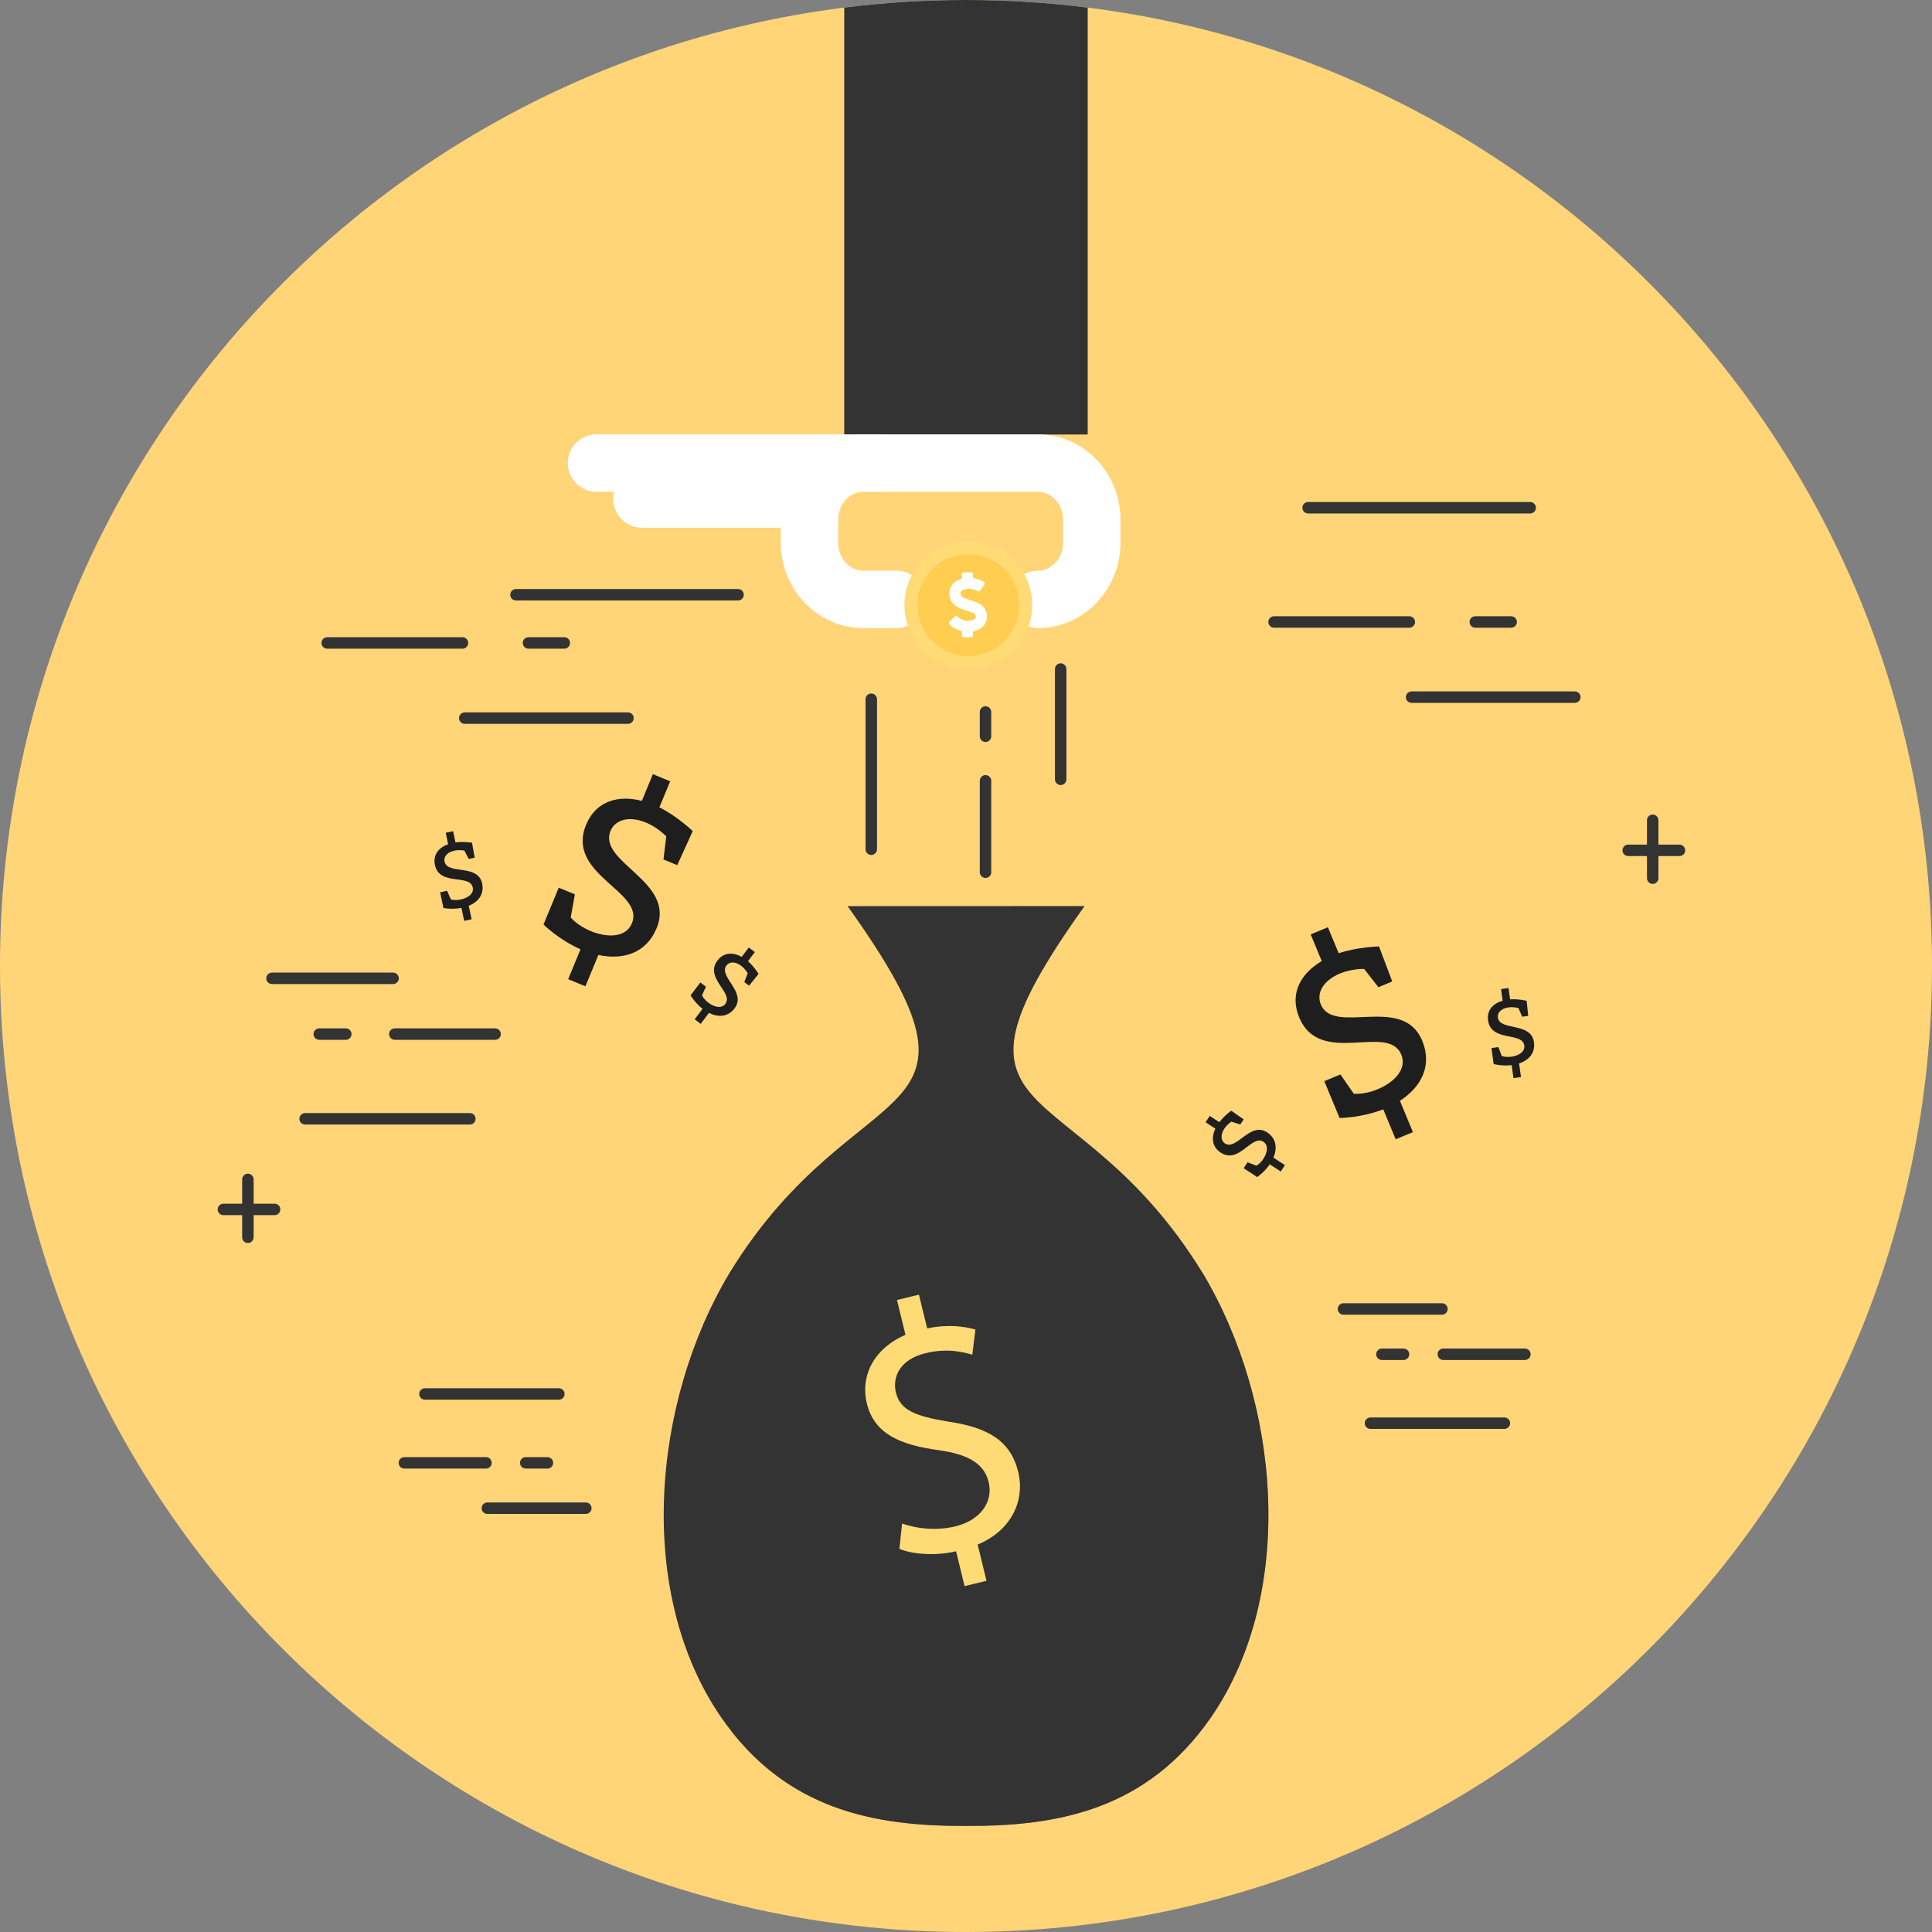 <?xml version="1.0" encoding="UTF-8"?>
<svg xmlns="http://www.w3.org/2000/svg" viewBox="0 0 454.97 454.97">
  <rect x="0" y="0" width="454.97" height="454.97" fill="#808080" stroke="none"/>
  <defs>
    <style>
      .cls-1, .cls-2, .cls-3, .cls-4, .cls-5, .cls-6, .cls-7, .cls-8 {
        stroke-width: 0px;
      }

      .cls-1, .cls-6 {
        fill: #fff;
      }

      .cls-1, .cls-7 {
        fill-rule: evenodd;
      }

      .cls-2 {
        fill: #1e1e1e;
      }

      .cls-9 {
        isolation: isolate;
      }

      .cls-10 {
        opacity: .5;
      }

      .cls-10, .cls-11 {
        mix-blend-mode: multiply;
      }

      .cls-3, .cls-7 {
        fill: #ffdb76;
      }

      .cls-4 {
        fill: #333;
      }

      .cls-5 {
        fill: #ffd578;
      }

      .cls-8 {
        fill: #ffcd50;
      }
    </style>
  </defs>
  <g class="cls-9">
    <g id="Layer_1" data-name="Layer 1">
      <path class="cls-5" d="M454.97,227.48c0,125.64-101.84,227.49-227.49,227.49S0,353.12,0,227.48,101.85,0,227.48,0s227.49,101.85,227.49,227.48Z"/>
      <path class="cls-4" d="M256.14,1.79v100.53h-57.33V1.79c9.39-1.18,18.96-1.79,28.66-1.79s19.28.61,28.66,1.79Z"/>
      <g>
        <path class="cls-6" d="M244.44,147.91c-3.73,0-6.76-3.03-6.76-6.76s3.03-6.76,6.76-6.76c3.26,0,5.91-2.96,5.91-6.6v-5.38c0-3.64-2.65-6.6-5.91-6.6h-41.14c-3.26,0-5.91,2.96-5.91,6.6v5.38c0,3.64,2.65,6.6,5.91,6.6h7.82c3.73,0,6.76,3.03,6.76,6.76s-3.03,6.76-6.76,6.76h-7.82c-10.72,0-19.43-9.02-19.43-20.12v-5.38c0-11.09,8.71-20.12,19.43-20.12h41.14c10.71,0,19.42,9.03,19.42,20.12v5.38c0,11.1-8.71,20.12-19.42,20.12Z"/>
        <path class="cls-6" d="M207.16,115.81h-66.69c-3.73,0-6.76-3.03-6.76-6.76s3.03-6.76,6.76-6.76h66.69c3.73,0,6.76,3.03,6.76,6.76s-3.03,6.76-6.76,6.76Z"/>
        <path class="cls-6" d="M187,124.27h-35.82c-3.73,0-6.76-3.03-6.76-6.76s3.03-6.76,6.76-6.76h35.82c3.73,0,6.76,3.03,6.76,6.76s-3.03,6.76-6.76,6.76Z"/>
        <g>
          <path class="cls-8" d="M228.02,154.59c6.68,0,12.09-5.42,12.09-12.09s-5.41-12.09-12.09-12.09-12.09,5.41-12.09,12.09,5.41,12.09,12.09,12.09Z"/>
          <path class="cls-1" d="M228.44,141.31c-1.86-.57-2.26-.86-2.26-1.64s1.27-1,2.02-1c.71,0,1.56.22,2.06.55.21.13.47.07.61-.13l.94-1.46c.14-.2.08-.47-.12-.6-.7-.45-1.62-.77-2.57-.9v-.91c0-.24-.19-.43-.43-.43h-1.74c-.24,0-.44.2-.44.43v1.05c-1.82.48-2.94,1.76-2.94,3.41,0,2.89,2.48,3.64,4.12,4.14,1.77.54,2.12.78,2.12,1.44,0,.74-1.22.93-1.93.93-.88,0-1.87-.4-2.41-.97-.08-.09-.19-.13-.3-.14-.12,0-.23.04-.32.12l-1.27,1.2c-.17.17-.18.44-.01.62.74.78,1.79,1.36,2.94,1.63v.99c0,.24.2.43.44.43h1.74c.24,0,.43-.19.43-.43v-.95c2.02-.38,3.3-1.69,3.3-3.42.02-2.74-2.38-3.47-3.97-3.95Z"/>
          <path class="cls-7" d="M228.03,127.45c-8.31,0-15.05,6.73-15.05,15.05s6.74,15.05,15.05,15.05,15.05-6.74,15.05-15.05-6.74-15.05-15.05-15.05ZM228.03,154.49c-6.63,0-12-5.37-12-11.99s5.37-11.99,12-11.99,11.99,5.37,11.99,11.99-5.37,11.99-11.99,11.99Z"/>
        </g>
      </g>
      <g>
        <path class="cls-4" d="M283.19,299.77c-30.22-49.22-66.38-32.4-27.81-86.38h-55.78c38.56,53.98,2.41,37.15-27.81,86.38-18.32,30.64-22.1,75.31-2.01,104.59,15.14,21.92,36.19,25.73,57.72,25.63,21.53.1,42.58-3.71,57.72-25.63,20.09-29.27,16.31-73.95-2.01-104.59Z"/>
        <g class="cls-10">
          <path class="cls-4" d="M238.18,213.4c-15.94,24.99-10.4,30.93,2.65,41.52-4.87-7.95-2.24-18.03,14.54-41.52h-17.2Z"/>
          <path class="cls-4" d="M283.19,299.77c-7.36-11.99-15.08-20.06-21.97-26.19,3.9,4.43,7.87,9.64,11.74,15.95,18.32,30.64,22.1,75.31,2.01,104.59-15.14,21.92-36.19,25.73-57.71,25.63-16.06.08-31.86-2.03-45.13-12.2,14.93,19.09,34.93,22.53,55.36,22.44,21.53.1,42.58-3.71,57.72-25.63,20.09-29.27,16.31-73.95-2.01-104.59Z"/>
        </g>
        <path class="cls-3" d="M227.15,373.52l-2-8.2c-4.78,1.08-9.98.79-13.35-.57l.63-5.97c3.33,1.18,8,1.78,12.59.66,5.82-1.42,8.94-5.74,7.8-10.42-1.1-4.51-4.98-6.52-11.65-7.5-9.16-1.24-15.27-3.83-17.02-10.97-1.66-6.81,1.92-13.15,9.08-16.21l-2-8.2,5.17-1.26,1.94,7.95c4.88-1.01,8.56-.52,11.36.27l-.73,5.92c-1.97-.57-5.79-1.63-11.04-.35-6.32,1.54-7.78,5.9-6.95,9.26,1.02,4.18,4.57,5.57,12.45,6.87,9.28,1.38,14.57,4.52,16.35,11.82,1.6,6.56-1.42,13.73-9.55,17.11l2.08,8.53-5.17,1.26Z"/>
      </g>
      <g>
        <path class="cls-4" d="M205.18,201.34c-.74,0-1.35-.61-1.35-1.35v-35.33c0-.75.61-1.35,1.35-1.35s1.35.61,1.35,1.35v35.33c0,.74-.61,1.35-1.35,1.35Z"/>
        <path class="cls-4" d="M232.08,174.73c-.74,0-1.35-.6-1.35-1.35v-5.71c0-.75.61-1.35,1.35-1.35s1.35.61,1.35,1.35v5.71c0,.75-.61,1.35-1.35,1.35Z"/>
        <path class="cls-4" d="M232.08,206.75c-.74,0-1.35-.6-1.35-1.35v-21.52c0-.75.61-1.35,1.35-1.35s1.35.6,1.35,1.35v21.52c0,.75-.61,1.35-1.35,1.35Z"/>
        <path class="cls-4" d="M249.78,184.87c-.75,0-1.35-.6-1.35-1.35v-25.97c0-.75.61-1.35,1.35-1.35s1.35.61,1.35,1.35v25.97c0,.75-.61,1.35-1.35,1.35Z"/>
      </g>
      <g>
        <path class="cls-4" d="M173.81,141.41h-52.3c-.75,0-1.35-.6-1.35-1.35s.61-1.35,1.35-1.35h52.3c.74,0,1.35.61,1.35,1.35s-.61,1.35-1.35,1.35Z"/>
        <path class="cls-4" d="M132.89,152.76h-8.44c-.75,0-1.35-.6-1.35-1.35s.6-1.35,1.35-1.35h8.44c.75,0,1.35.6,1.35,1.35s-.61,1.35-1.35,1.35Z"/>
        <path class="cls-4" d="M108.91,152.76h-31.85c-.75,0-1.35-.6-1.35-1.35s.61-1.35,1.35-1.35h31.85c.74,0,1.35.6,1.35,1.35s-.61,1.35-1.35,1.35Z"/>
        <path class="cls-4" d="M147.89,170.46h-38.45c-.74,0-1.35-.6-1.35-1.35s.61-1.35,1.35-1.35h38.45c.75,0,1.35.61,1.35,1.35s-.6,1.35-1.35,1.35Z"/>
      </g>
      <g>
        <path class="cls-4" d="M131.61,329.62h-31.54c-.74,0-1.35-.6-1.35-1.35s.6-1.35,1.35-1.35h31.54c.75,0,1.35.61,1.35,1.35s-.61,1.35-1.35,1.35Z"/>
        <path class="cls-4" d="M128.91,345.84h-5.1c-.74,0-1.35-.6-1.35-1.35s.6-1.35,1.35-1.35h5.1c.74,0,1.35.6,1.35,1.35s-.61,1.35-1.35,1.35Z"/>
        <path class="cls-4" d="M114.44,345.84h-19.21c-.74,0-1.35-.6-1.35-1.35s.61-1.35,1.35-1.35h19.21c.75,0,1.35.6,1.35,1.35s-.6,1.35-1.35,1.35Z"/>
        <path class="cls-4" d="M137.96,356.52h-23.19c-.75,0-1.35-.61-1.35-1.35s.61-1.35,1.35-1.35h23.19c.74,0,1.35.61,1.35,1.35s-.61,1.35-1.35,1.35Z"/>
      </g>
      <g>
        <path class="cls-4" d="M354.27,336.5h-31.54c-.74,0-1.35-.61-1.35-1.35s.61-1.35,1.35-1.35h31.54c.75,0,1.35.6,1.35,1.35s-.61,1.35-1.35,1.35Z"/>
        <path class="cls-4" d="M330.52,320.27h-5.09c-.74,0-1.35-.61-1.35-1.35s.61-1.35,1.35-1.35h5.09c.74,0,1.35.61,1.35,1.35s-.61,1.35-1.35,1.35Z"/>
        <path class="cls-4" d="M359.1,320.27h-19.21c-.74,0-1.35-.61-1.35-1.35s.6-1.35,1.35-1.35h19.21c.75,0,1.35.61,1.35,1.35s-.61,1.35-1.35,1.35Z"/>
        <path class="cls-4" d="M339.57,309.6h-23.19c-.74,0-1.35-.61-1.35-1.35s.6-1.35,1.35-1.35h23.19c.74,0,1.35.6,1.35,1.35s-.61,1.35-1.35,1.35Z"/>
      </g>
      <g>
        <path class="cls-4" d="M110.65,264.82h-38.8c-.75,0-1.35-.61-1.35-1.35s.61-1.35,1.35-1.35h38.8c.74,0,1.35.61,1.35,1.35s-.61,1.35-1.35,1.35Z"/>
        <path class="cls-4" d="M81.44,244.87h-6.26c-.75,0-1.35-.61-1.35-1.35s.61-1.35,1.35-1.35h6.26c.75,0,1.35.61,1.35,1.35s-.61,1.35-1.35,1.35Z"/>
        <path class="cls-4" d="M116.59,244.87h-23.62c-.75,0-1.35-.61-1.35-1.35s.6-1.35,1.35-1.35h23.62c.75,0,1.35.61,1.35,1.35s-.61,1.35-1.35,1.35Z"/>
        <path class="cls-4" d="M92.57,231.74h-28.52c-.75,0-1.35-.61-1.35-1.35s.61-1.35,1.35-1.35h28.52c.74,0,1.35.61,1.35,1.35s-.61,1.35-1.35,1.35Z"/>
      </g>
      <g>
        <path class="cls-4" d="M395.5,201.6h-12.07c-.74,0-1.35-.61-1.35-1.35s.61-1.35,1.35-1.35h12.07c.74,0,1.35.6,1.35,1.35s-.61,1.35-1.35,1.35Z"/>
        <path class="cls-4" d="M389.2,208.15c-.74,0-1.35-.6-1.35-1.35v-13.63c0-.75.6-1.35,1.35-1.35s1.35.61,1.35,1.35v13.63c0,.75-.6,1.35-1.35,1.35Z"/>
      </g>
      <g>
        <path class="cls-4" d="M64.67,286.16h-12.06c-.75,0-1.35-.61-1.35-1.35s.61-1.35,1.35-1.35h12.06c.75,0,1.35.61,1.35,1.35s-.6,1.35-1.35,1.35Z"/>
        <path class="cls-4" d="M58.38,292.72c-.75,0-1.35-.6-1.35-1.35v-13.63c0-.75.61-1.35,1.35-1.35s1.35.61,1.35,1.35v13.63c0,.75-.6,1.35-1.35,1.35Z"/>
      </g>
      <g class="cls-11">
        <path class="cls-2" d="M136.69,223.54c-5.1-2.24-8.7-5.82-8.7-5.82l3.59-8.68,3.8,1.57-.98,5.44s1.51,1.89,4.7,3.21c3.8,1.57,8.28,1.64,9.71-1.83,3.12-7.54-15.66-11.43-10.79-23.2,2.41-5.8,7.79-7.01,13.13-5.63l2.6-6.29,4.07,1.68-2.54,6.13c4.32,2.17,7.85,5.6,7.85,5.6l-3.64,8.02-3.25-1.34.66-5.44s-1.99-2.1-4.7-3.22c-4.34-1.79-7.4-.52-8.42,1.92-3.07,7.43,15.41,11.89,10.86,22.9-2.49,6.02-8.01,7.55-13.73,6.33l-3.05,7.38-4.06-1.68,2.91-7.05Z"/>
        <path class="cls-2" d="M165.44,237.57c-1.77-1.4-2.82-3.17-2.82-3.17l2.3-3.04,1.33,1-.94,2.03s.4.89,1.51,1.74c1.33,1,3.08,1.48,3.99.27,1.99-2.64-4.97-6.08-1.86-10.2,1.53-2.03,3.77-1.95,5.72-.87l1.66-2.2,1.43,1.08-1.62,2.14c1.47,1.29,2.5,2.99,2.5,2.99l-2.24,2.78-1.13-.86.81-2.06s-.56-1.02-1.52-1.74c-1.51-1.15-2.85-.96-3.49-.1-1.96,2.6,4.83,6.23,1.92,10.09-1.59,2.11-3.91,2.14-6.03,1.08l-1.95,2.58-1.42-1.08,1.86-2.47Z"/>
        <path class="cls-2" d="M108.67,213.8c-2.22.42-4.24.04-4.24.04l-.78-3.72,1.63-.34.91,2.04s.94.29,2.31,0c1.63-.34,3.15-1.34,2.83-2.83-.68-3.24-7.85-.25-8.91-5.3-.52-2.49,1.01-4.13,3.11-4.88l-.57-2.7,1.74-.36.56,2.63c1.94-.26,3.9.08,3.9.08l.62,3.52-1.4.3-1.02-1.97s-1.14-.24-2.3,0c-1.86.39-2.6,1.52-2.38,2.57.67,3.19,7.87.46,8.86,5.18.54,2.58-.96,4.36-3.15,5.25l.67,3.17-1.75.37-.64-3.02Z"/>
      </g>
      <g class="cls-11">
        <path class="cls-2" d="M325.74,261.24c-5.2,2.02-10.28,2.04-10.28,2.04l-3.6-8.68,3.8-1.57,3.15,4.54s2.41.27,5.6-1.05c3.8-1.58,7.01-4.69,5.58-8.16-3.13-7.54-19.15,2.99-24.04-8.77-2.4-5.8.56-10.46,5.31-13.26l-2.61-6.29,4.06-1.68,2.54,6.12c4.58-1.52,9.5-1.59,9.5-1.59l3.11,8.24-3.25,1.35-3.38-4.31s-2.89-.07-5.6,1.05c-4.34,1.8-5.6,4.87-4.59,7.31,3.08,7.43,19.3-2.48,23.86,8.52,2.5,6.02-.32,11-5.23,14.18l3.06,7.38-4.06,1.68-2.92-7.04Z"/>
        <path class="cls-2" d="M355.98,250.83c-2.24.27-4.24-.25-4.24-.25l-.52-3.77,1.65-.23.77,2.1s.91.36,2.3.16c1.65-.23,3.23-1.12,3.02-2.63-.45-3.27-7.82-.78-8.53-5.9-.35-2.52,1.29-4.04,3.43-4.65l-.38-2.73,1.77-.25.37,2.66c1.95-.13,3.89.34,3.89.34l.37,3.55-1.41.2-.89-2.04s-1.13-.32-2.3-.16c-1.88.26-2.7,1.34-2.54,2.4.45,3.22,7.82.99,8.49,5.78.36,2.61-1.25,4.28-3.5,5.03l.45,3.2-1.77.25-.43-3.06Z"/>
        <path class="cls-2" d="M299.03,274.17c-1.27,1.86-2.97,3.02-2.97,3.02l-3.18-2.08.91-1.4,2.09.8s.87-.46,1.64-1.63c.91-1.39,1.28-3.17,0-4-2.76-1.81-5.73,5.38-10.05,2.55-2.13-1.39-2.21-3.63-1.26-5.64l-2.31-1.51.98-1.49,2.26,1.47c1.18-1.55,2.81-2.7,2.81-2.7l2.92,2.05-.78,1.2-2.12-.67s-.98.64-1.64,1.63c-1.04,1.59-.76,2.91.13,3.5,2.73,1.78,5.9-5.24,9.94-2.6,2.21,1.44,2.4,3.76,1.48,5.94l2.71,1.77-.98,1.5-2.59-1.69Z"/>
      </g>
      <g>
        <path class="cls-4" d="M360.35,120.92h-52.3c-.74,0-1.35-.61-1.35-1.35s.61-1.35,1.35-1.35h52.3c.75,0,1.35.61,1.35,1.35s-.61,1.35-1.35,1.35Z"/>
        <path class="cls-4" d="M355.87,147.82h-8.45c-.75,0-1.35-.6-1.35-1.35s.6-1.35,1.35-1.35h8.45c.74,0,1.35.61,1.35,1.35s-.61,1.35-1.35,1.35Z"/>
        <path class="cls-4" d="M331.88,147.82h-31.85c-.75,0-1.35-.6-1.35-1.35s.61-1.35,1.35-1.35h31.85c.74,0,1.35.61,1.35,1.35s-.61,1.35-1.35,1.35Z"/>
        <path class="cls-4" d="M370.86,165.52h-38.44c-.75,0-1.35-.61-1.35-1.35s.61-1.35,1.35-1.35h38.44c.75,0,1.35.61,1.35,1.35s-.61,1.35-1.35,1.35Z"/>
      </g>
    </g>
  </g>
</svg>